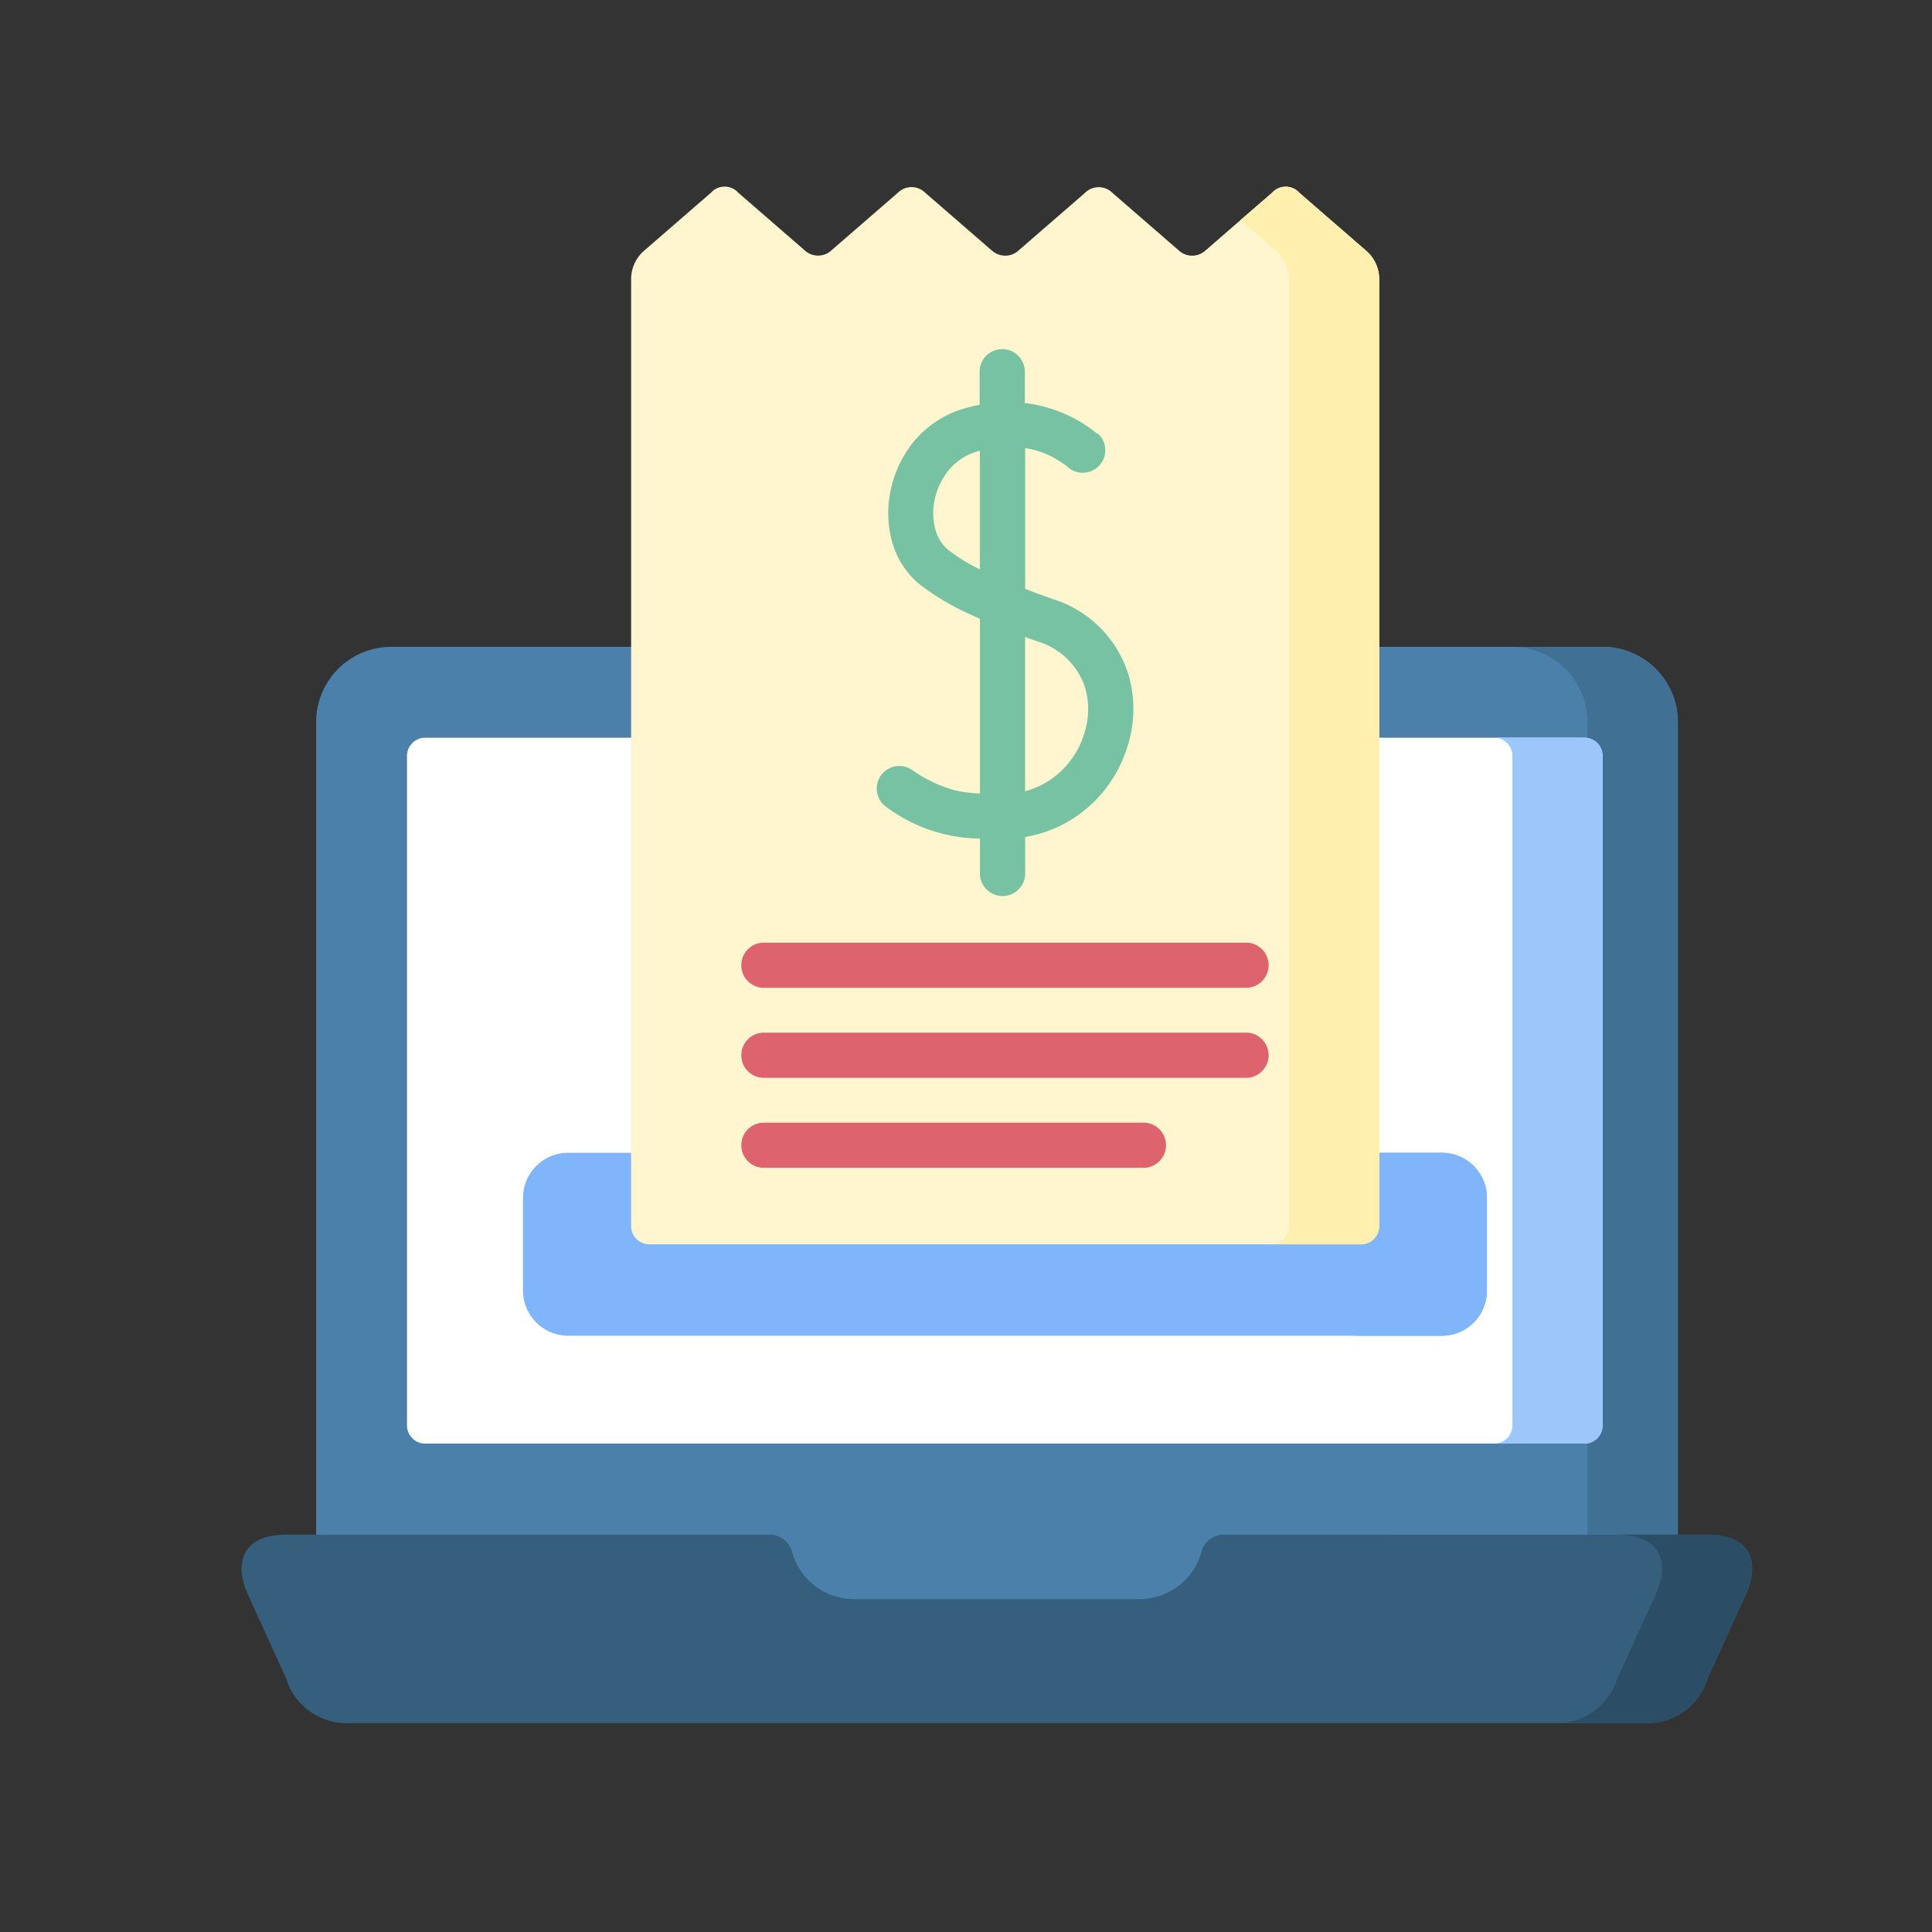 <svg id="net" xmlns="http://www.w3.org/2000/svg" width="24" height="24" viewBox="0 0 24 24">
  <rect x="0" y="0" width="24" height="24" fill="#333333" stroke="none"/>
  <rect id="Rectangle_41" data-name="Rectangle 41" width="24" height="24" fill="none"/>
  <g id="bill" transform="translate(3 2.318)">
    <g id="Group_2034" data-name="Group 2034">
      <path id="Path_3645" data-name="Path 3645" d="M46.064,165.414V154.2a.936.936,0,0,0-.932-.932H30.079a.935.935,0,0,0-.931.932v11.217H46.064Z" transform="translate(-28.221 -147.551)" fill="#4a80aa" fill-rule="evenodd"/>
      <path id="Path_3646" data-name="Path 3646" d="M429.826,165.414V154.2a.936.936,0,0,0-.932-.932h-1.122a.935.935,0,0,1,.931.932v11.217h1.123Z" transform="translate(-411.983 -147.551)" fill="#407093" fill-rule="evenodd"/>
      <path id="Path_3647" data-name="Path 3647" d="M5.616,451.523H21.731a.786.786,0,0,0,.773-.559l.47-1.031c.2-.443.033-.752-.47-.752H16.469a.289.289,0,0,0-.256.222.8.8,0,0,1-.77.579H11.9a.8.8,0,0,1-.769-.579.29.29,0,0,0-.257-.222H4.843c-.5,0-.672.309-.47.752l.47,1.031a.787.787,0,0,0,.773.559Z" transform="translate(-4.29 -432.435)" fill="#365e7d" fill-rule="evenodd"/>
      <path id="Path_3648" data-name="Path 3648" d="M442.025,451.523h1.122a.786.786,0,0,0,.773-.559l.47-1.031c.2-.443.033-.752-.47-.752H442.8c.5,0,.672.309.47.752l-.47,1.031A.787.787,0,0,1,442.025,451.523Z" transform="translate(-425.706 -432.435)" fill="#2b4d66" fill-rule="evenodd"/>
      <path id="Path_3649" data-name="Path 3649" d="M59.7,183.621H74.1a.225.225,0,0,1,.224.225v8.319a.225.225,0,0,1-.224.225H59.7a.226.226,0,0,1-.225-.225v-8.319A.226.226,0,0,1,59.7,183.621Z" transform="translate(-57.419 -176.775)" fill="#fff" fill-rule="evenodd"/>
      <path id="Path_3650" data-name="Path 3650" d="M421.74,183.621h1.123a.225.225,0,0,1,.224.225v8.319a.225.225,0,0,1-.224.225H421.74a.226.226,0,0,0,.225-.225v-8.319A.226.226,0,0,0,421.74,183.621Z" transform="translate(-406.177 -176.775)" fill="#9dc6fb" fill-rule="evenodd"/>
      <path id="Path_3651" data-name="Path 3651" d="M98.643,324.194H109.5a.56.56,0,0,0,.558-.559V322.48a.56.56,0,0,0-.558-.559H98.643a.561.561,0,0,0-.559.559v1.155A.561.561,0,0,0,98.643,324.194Z" transform="translate(-94.587 -309.919)" fill="#80b4fb" fill-rule="evenodd"/>
      <path id="Path_3652" data-name="Path 3652" d="M374.17,324.194h1.123a.56.56,0,0,0,.558-.559V322.48a.56.56,0,0,0-.558-.559H374.17a.56.56,0,0,1,.559.559v1.155A.56.56,0,0,1,374.17,324.194Z" transform="translate(-360.38 -309.919)" fill="#80b4fb" fill-rule="evenodd"/>
      <path id="Path_3653" data-name="Path 3653" d="M138.55.789l-.822-.713a.241.241,0,0,0-.339,0l-.822.713a.245.245,0,0,1-.339,0l-.822-.713a.227.227,0,0,0-.339,0l-.822.713a.469.469,0,0,0-.17.371V12.914a.226.226,0,0,0,.225.225h8.842a.226.226,0,0,0,.225-.225V1.161a.469.469,0,0,0-.17-.371l-.822-.713a.227.227,0,0,0-.339,0l-.822.713a.245.245,0,0,1-.339,0l-.822-.713a.241.241,0,0,0-.339,0l-.822.713a.245.245,0,0,1-.339,0Z" transform="translate(-129.235 0)" fill="#fff6cf" fill-rule="evenodd"/>
      <path id="Path_3654" data-name="Path 3654" d="M337.473,13.139H338.6a.226.226,0,0,0,.225-.225V1.161a.469.469,0,0,0-.17-.371l-.822-.713a.227.227,0,0,0-.339,0L337.1.416l.431.373a.469.469,0,0,1,.17.371V12.914A.226.226,0,0,1,337.473,13.139Z" transform="translate(-324.691 0)" fill="#fff0af" fill-rule="evenodd"/>
    </g>
    <path id="Path_3655" data-name="Path 3655" d="M218.668,55.107a.28.28,0,1,1-.374.417,1.108,1.108,0,0,0-.528-.235v1.749c.108.042.224.084.345.127a1.433,1.433,0,0,1,.923.891,1.5,1.5,0,0,1,.048.764,1.674,1.674,0,0,1-.316.7,1.593,1.593,0,0,1-1,.6v.453a.281.281,0,0,1-.562,0v-.433a1.981,1.981,0,0,1-1.155-.387.28.28,0,1,1,.307-.469,1.724,1.724,0,0,0,.53.255,1.57,1.57,0,0,0,.318.041v-2.17l-.108-.049a3.179,3.179,0,0,1-.626-.367,1.043,1.043,0,0,1-.353-.527,1.333,1.333,0,0,1-.025-.637,1.413,1.413,0,0,1,.273-.6A1.278,1.278,0,0,1,217,54.8c.068-.02.135-.036.2-.049v-.41a.281.281,0,0,1,.562,0v.389a1.731,1.731,0,0,1,.9.382Zm-1.465.214-.039.012a.716.716,0,0,0-.361.247.864.864,0,0,0-.163.361.774.774,0,0,0,.014.37.484.484,0,0,0,.16.246,2.31,2.31,0,0,0,.389.239V55.321Zm.721,2.372-.159-.057v1.916a1.034,1.034,0,0,0,.556-.371,1.093,1.093,0,0,0,.209-.464.932.932,0,0,0-.029-.48A.888.888,0,0,0,217.925,57.693Z" transform="translate(-208.031 -52.041)" fill="#78c2a4"/>
    <path id="Path_3656" data-name="Path 3656" d="M170.686,252.492a.281.281,0,0,1,0-.561h6.022a.281.281,0,0,1,0,.561Zm0,2.236a.281.281,0,0,1,0-.561H175.4a.281.281,0,1,1,0,.561Zm0-1.118a.281.281,0,0,1,0-.561h6.022a.281.281,0,0,1,0,.561Z" transform="translate(-164.213 -242.539)" fill="#dd636e"/>
  </g>
</svg>
